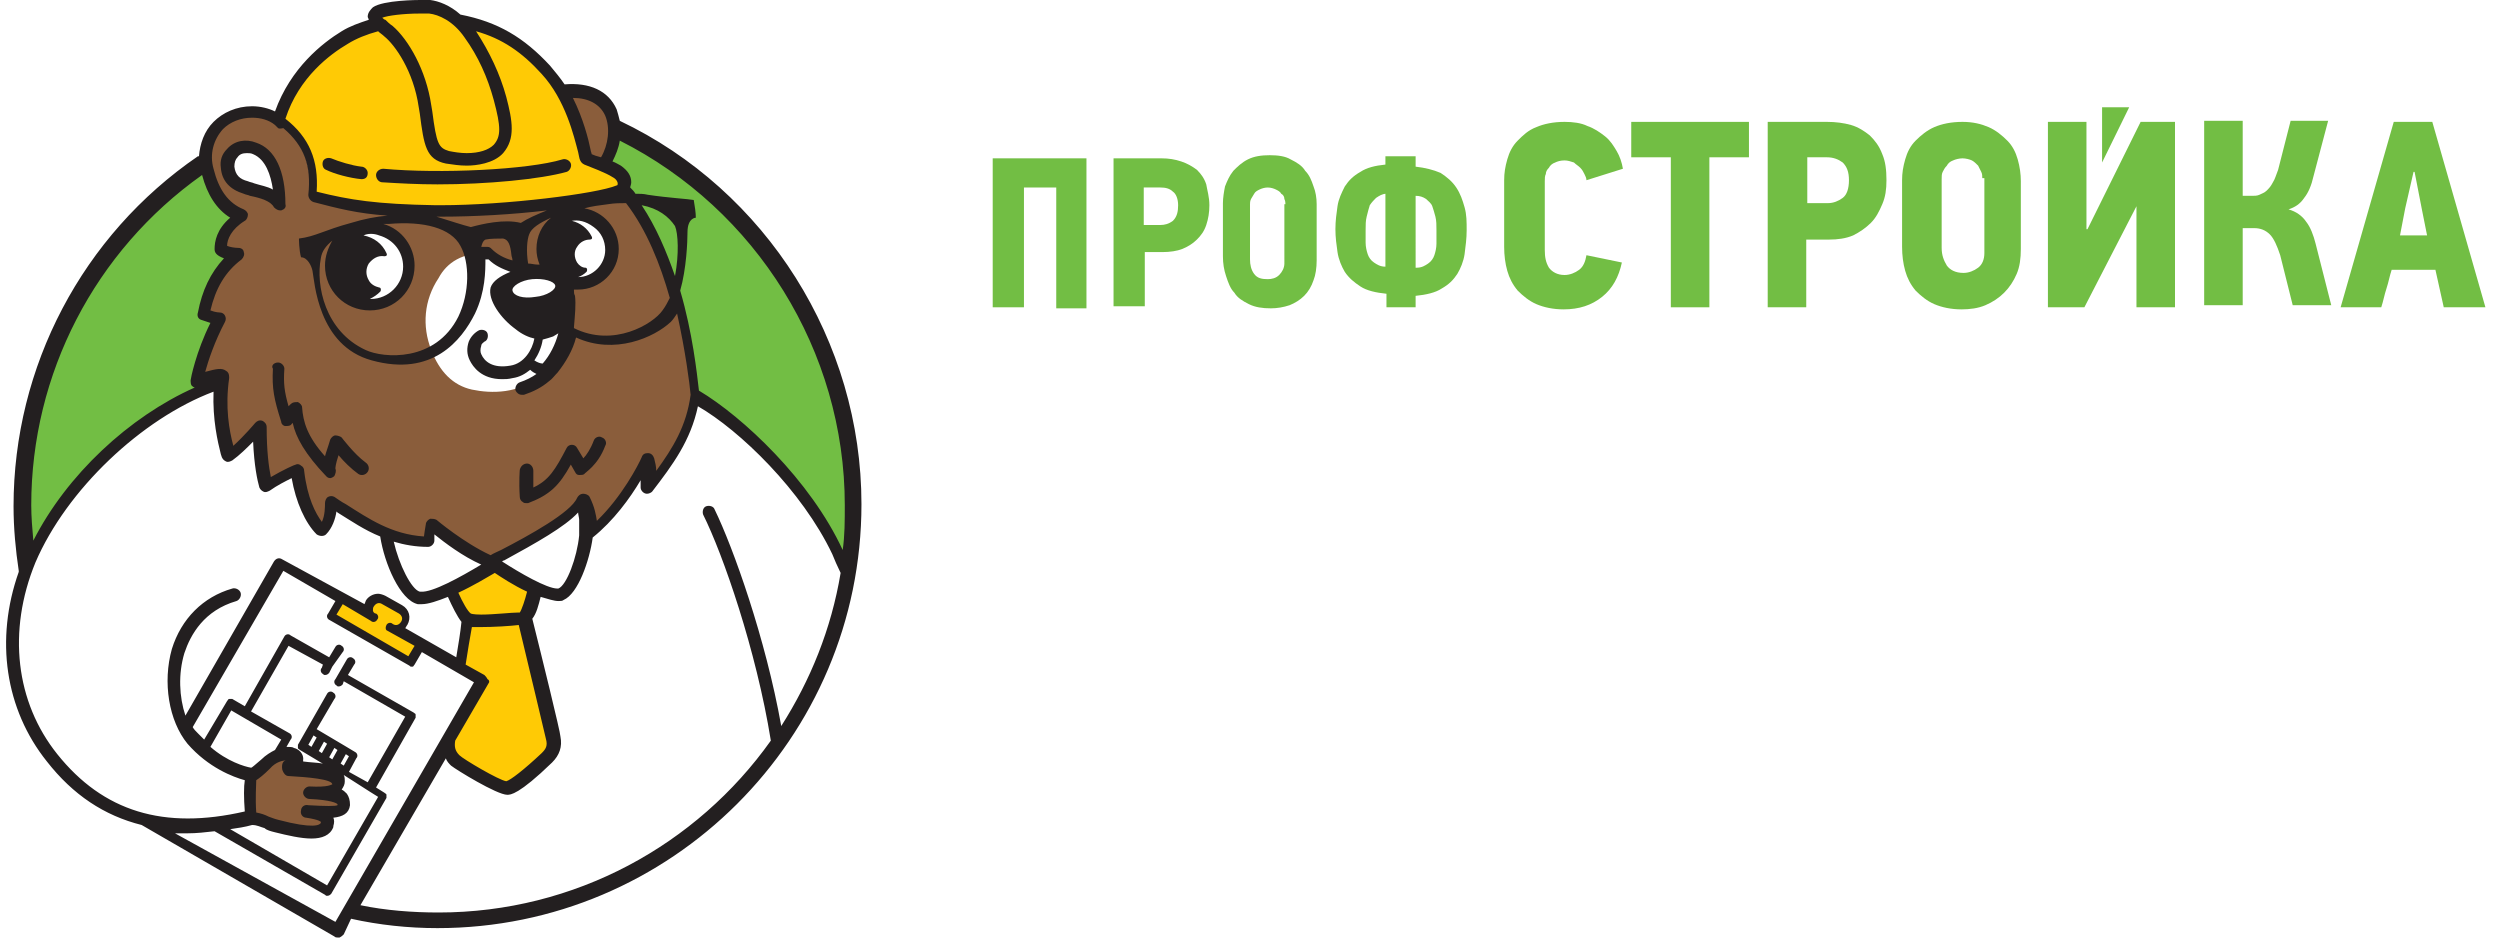 <?xml version="1.0" encoding="UTF-8"?> <!-- Generator: Adobe Illustrator 18.0.0, SVG Export Plug-In . SVG Version: 6.00 Build 0) --> <svg xmlns="http://www.w3.org/2000/svg" xmlns:xlink="http://www.w3.org/1999/xlink" id="Layer_1" x="0px" y="0px" viewBox="0 0 240 90" xml:space="preserve"> <g> <g> <path fill="#72BE44" d="M101.4,29.5V18h-3.1v11.5h-3V15.2h9v14.4H101.4z"></path> <path fill="#72BE44" d="M116.1,19.7c0,0.7-0.1,1.3-0.3,1.9c-0.2,0.6-0.5,1-0.9,1.4c-0.4,0.4-0.9,0.7-1.4,0.9 c-0.5,0.2-1.2,0.3-1.9,0.3h-1.7v5.2h-3V15.2h4.6c0.7,0,1.3,0.1,1.9,0.3c0.6,0.2,1.1,0.5,1.5,0.8c0.4,0.4,0.7,0.8,0.9,1.4 C115.9,18.3,116.1,18.9,116.1,19.7z M113.1,19.7c0-0.6-0.2-1.1-0.5-1.3c-0.3-0.3-0.7-0.4-1.2-0.4h-1.6v3.6h1.6 c0.4,0,0.8-0.1,1.2-0.4C113,20.8,113.1,20.3,113.1,19.7z"></path> <path fill="#72BE44" d="M126.4,25c0,0.7-0.1,1.4-0.3,1.9c-0.2,0.6-0.5,1.1-0.9,1.5c-0.4,0.4-0.9,0.7-1.4,0.9 c-0.6,0.2-1.2,0.3-1.8,0.3c-0.8,0-1.5-0.1-2.1-0.4c-0.6-0.3-1.1-0.6-1.4-1.1c-0.4-0.4-0.6-1-0.8-1.6c-0.2-0.6-0.3-1.2-0.3-1.9 v-5.1c0-0.5,0.1-1.1,0.2-1.6c0.2-0.5,0.4-1,0.8-1.5c0.4-0.4,0.8-0.8,1.4-1.1c0.6-0.3,1.3-0.4,2.1-0.4c0.8,0,1.5,0.1,2,0.4 c0.6,0.3,1.1,0.6,1.4,1.1c0.4,0.4,0.6,0.9,0.8,1.5c0.2,0.5,0.3,1.1,0.3,1.7V25z M123.4,19.6c0-0.1,0-0.3-0.1-0.5 c0-0.2-0.1-0.4-0.3-0.5c-0.1-0.2-0.3-0.3-0.5-0.4c-0.2-0.1-0.5-0.2-0.8-0.2c-0.3,0-0.6,0.1-0.8,0.2c-0.2,0.1-0.4,0.2-0.5,0.4 c-0.1,0.2-0.2,0.3-0.3,0.5c-0.1,0.2-0.1,0.4-0.1,0.5v5.3c0,0.5,0.1,1,0.4,1.4c0.3,0.4,0.7,0.5,1.3,0.5c0.4,0,0.8-0.1,1.1-0.4 c0.3-0.3,0.5-0.7,0.5-1.1V19.6z"></path> <path fill="#72BE44" d="M136,29.5h-2.9v-1.3c-1-0.1-1.9-0.3-2.5-0.7c-0.6-0.4-1.1-0.8-1.5-1.4c-0.3-0.5-0.6-1.2-0.7-1.9 c-0.1-0.7-0.2-1.4-0.2-2.2c0-0.8,0.1-1.5,0.2-2.2c0.1-0.7,0.4-1.3,0.7-1.9c0.4-0.6,0.8-1,1.5-1.4c0.6-0.4,1.4-0.6,2.4-0.7v-0.8 h2.9V16c0.9,0.1,1.7,0.3,2.4,0.6c0.6,0.4,1.1,0.8,1.5,1.4c0.4,0.6,0.6,1.2,0.8,1.9c0.2,0.7,0.2,1.4,0.2,2.2c0,0.8-0.1,1.5-0.2,2.3 c-0.1,0.7-0.4,1.4-0.7,1.9c-0.4,0.6-0.8,1-1.5,1.4c-0.6,0.4-1.5,0.6-2.5,0.7V29.5z M133.1,18.6c-0.4,0-0.7,0.2-1,0.4 c-0.2,0.2-0.4,0.4-0.6,0.7c-0.1,0.3-0.2,0.7-0.3,1.1c-0.1,0.4-0.1,0.8-0.1,1.3c0,0.4,0,0.8,0,1.2c0,0.4,0.1,0.8,0.2,1.1 c0.1,0.3,0.3,0.6,0.6,0.8c0.3,0.2,0.6,0.4,1.1,0.4V18.6z M136,25.7c0.5,0,0.8-0.2,1.1-0.4c0.3-0.2,0.5-0.5,0.6-0.8 c0.1-0.3,0.2-0.7,0.2-1.1c0-0.4,0-0.9,0-1.3c0-0.5,0-0.9-0.1-1.3c-0.1-0.4-0.2-0.7-0.3-1c-0.1-0.3-0.4-0.5-0.6-0.7 c-0.3-0.2-0.6-0.3-1-0.3V25.7z"></path> </g> </g> <g> <path fill="#72BE44" d="M155.7,25.2c-0.3,1.4-0.9,2.5-1.9,3.3c-1,0.8-2.2,1.2-3.7,1.2c-1,0-1.9-0.2-2.6-0.5 c-0.7-0.3-1.3-0.8-1.8-1.3c-0.5-0.6-0.8-1.2-1-1.9c-0.2-0.7-0.3-1.5-0.3-2.3v-6.4c0-0.7,0.1-1.3,0.3-2c0.2-0.7,0.5-1.3,1-1.8 c0.5-0.5,1-1,1.8-1.3c0.7-0.3,1.6-0.5,2.7-0.5c0.8,0,1.6,0.1,2.2,0.4c0.6,0.2,1.2,0.6,1.7,1s0.8,0.9,1.1,1.4 c0.3,0.5,0.5,1.1,0.6,1.7l-3.5,1.1c0-0.2-0.1-0.4-0.2-0.6c-0.1-0.2-0.2-0.4-0.4-0.6c-0.2-0.2-0.4-0.3-0.6-0.5 c-0.3-0.1-0.6-0.2-0.9-0.2c-0.4,0-0.7,0.1-0.9,0.2c-0.3,0.1-0.5,0.3-0.6,0.5c-0.2,0.2-0.3,0.4-0.3,0.6c-0.1,0.2-0.1,0.4-0.1,0.7 v6.6c0,0.7,0.1,1.2,0.4,1.7c0.3,0.4,0.8,0.7,1.5,0.7c0.5,0,1-0.2,1.4-0.5c0.4-0.3,0.6-0.8,0.7-1.4L155.7,25.2z"></path> <path fill="#72BE44" d="M164.1,15.1v14.4h-3.7V15.1h-3.8v-3.4h11.3v3.4H164.1z"></path> <path fill="#72BE44" d="M181.1,17.3c0,0.9-0.1,1.6-0.4,2.3c-0.3,0.7-0.6,1.3-1.1,1.8c-0.5,0.5-1.1,0.9-1.7,1.2 c-0.7,0.3-1.5,0.4-2.3,0.4h-2.2v6.5h-3.7V11.7h5.7c0.8,0,1.6,0.1,2.3,0.3c0.7,0.2,1.3,0.6,1.8,1c0.5,0.5,0.9,1,1.2,1.8 C181,15.5,181.1,16.3,181.1,17.3z M177.5,17.3c0-0.8-0.2-1.3-0.6-1.7c-0.4-0.3-0.9-0.5-1.5-0.5h-1.9v4.4h2c0.5,0,1-0.2,1.4-0.5 C177.3,18.7,177.5,18.1,177.5,17.3z"></path> <path fill="#72BE44" d="M194,23.9c0,0.9-0.1,1.7-0.4,2.4c-0.3,0.7-0.7,1.3-1.2,1.8c-0.5,0.5-1.1,0.9-1.8,1.2 c-0.7,0.3-1.5,0.4-2.3,0.4c-1,0-1.9-0.2-2.6-0.5c-0.7-0.3-1.3-0.8-1.8-1.3c-0.5-0.6-0.8-1.2-1-1.9c-0.2-0.7-0.3-1.5-0.3-2.3v-6.4 c0-0.7,0.1-1.3,0.3-2c0.2-0.7,0.5-1.3,1-1.8c0.5-0.5,1.1-1,1.8-1.3c0.7-0.3,1.6-0.5,2.7-0.5c1,0,1.8,0.2,2.5,0.5 c0.7,0.3,1.3,0.8,1.8,1.3c0.5,0.5,0.8,1.1,1,1.8c0.2,0.7,0.3,1.4,0.3,2.1V23.9z M190.3,17.1c0-0.2,0-0.4-0.1-0.6 c-0.1-0.2-0.2-0.4-0.3-0.6c-0.2-0.2-0.4-0.4-0.6-0.5c-0.2-0.1-0.6-0.2-0.9-0.2s-0.7,0.1-0.9,0.2c-0.3,0.1-0.5,0.3-0.6,0.5 c-0.2,0.2-0.3,0.4-0.4,0.6c-0.1,0.2-0.1,0.4-0.1,0.7v6.6c0,0.7,0.2,1.2,0.5,1.7c0.3,0.4,0.8,0.7,1.6,0.7c0.5,0,1-0.2,1.4-0.5 c0.4-0.3,0.6-0.8,0.6-1.4V17.1z"></path> <polygon fill="#72BE44" points="205.1,29.5 205.1,19.8 205.1,19.8 200.1,29.5 196.6,29.5 196.6,11.7 200.3,11.7 200.3,22 200.4,22 205.5,11.7 208.8,11.7 208.8,29.5 "></polygon> <path fill="#72BE44" d="M211.6,29.5V11.6h3.7v7.2h0.9c0.2,0,0.5,0,0.7-0.1c0.2-0.1,0.5-0.2,0.7-0.4c0.2-0.2,0.4-0.4,0.6-0.8 c0.2-0.3,0.3-0.7,0.5-1.2l1.2-4.7h3.6l-1.4,5.3c-0.2,0.9-0.5,1.6-0.9,2.1c-0.4,0.6-0.9,0.9-1.5,1.1c0.7,0.2,1.3,0.6,1.7,1.2 c0.4,0.5,0.7,1.3,0.9,2.1l1.5,5.9h-3.7l-1.2-4.8c-0.3-0.9-0.6-1.6-1-2c-0.4-0.4-0.9-0.6-1.5-0.6h-1.1v7.4H211.6z"></path> <path fill="#72BE44" d="M233.8,25.9h-4.2c-0.2,0.6-0.3,1.2-0.5,1.8c-0.2,0.6-0.3,1.2-0.5,1.8h-3.9l5.1-17.8h3.7l5.1,17.8h-4 L233.8,25.9z M230.9,20l-0.5,2.6h2.6l-0.5-2.5l-0.7-3.6h-0.1L230.9,20z"></path> <polygon fill="#72BE44" points="201.8,10.3 204.4,10.3 201.8,15.6 "></polygon> </g> <g> <g> <path fill="#FFCA05" d="M35.8,59.2c-0.5-0.3-0.6-0.9-0.4-1.3c0.3-0.5,0.9-0.6,1.3-0.4l1.6,0.9c0.5,0.3,0.6,0.9,0.4,1.3 c-0.3,0.5-0.9,0.6-1.3,0.4l3,1.7l-1,1.7l-7.7-4.4l1-1.7L35.8,59.2z"></path> <path fill="#FFCA05" d="M26.7,11.5c1.2-4.1,4.1-6.6,6.4-8c0.9-0.5,2.1-1,3.4-1.4c-0.5-0.4-0.7-0.6-0.2-1c0.7-0.5,3.7-0.7,5-0.6 C42.1,0.7,43.1,1.2,44,2c3.4,0.6,5.9,2,8.5,4.8c2.9,3.2,3.5,7.7,3.8,8.4c0,0,2.1,0.7,2.9,1.3c0.9,0.6,1,1.4,0.3,1.8 c-2.1,1-11.7,2.1-17.7,2c-6-0.1-8.4-0.6-12.1-1.5C30.2,15.4,29,13.2,26.7,11.5z"></path> <path fill="#FFCA05" d="M43.1,70.9l3.2-5.6l-2.1-1.2c0.3-1.7,0.5-3.3,0.7-4.6c0,0,0,0-0.1,0c-0.4-0.3-1.2-1.8-1.6-2.9 c2.1-1,4.3-2.4,4.3-2.4s2,1.4,3.8,2.2c-0.2,1.1-0.6,2.5-1,2.8c0.9,3.5,2.7,11.1,2.8,11.5c0.1,0.9-0.1,1.5-0.6,2 c-0.6,0.6-3.1,2.9-3.8,2.9c-0.7,0-4.5-2.2-4.9-2.6c-0.6-0.6-0.7-1.3-0.6-1.9C43.1,71,43.1,71,43.1,70.9z"></path> </g> <g> <path fill="#72BE44" d="M19.8,16.4c0.3,1.5,1.2,3.5,3.3,4.3c-2,1.2-2,2.7-2,3.1c0,0.4,1.6,0.5,1.6,0.5c-2.1,1.6-2.9,3.7-3.3,5.7 c0.9,0.4,1.6,0.4,1.6,0.4c-1.7,3.1-2.2,6.1-2.2,6.1c2.5-0.9,2.5-0.5,2.5-0.5c0,0.2-0.1,0.5-0.1,0.7c-7.5,2.4-15.2,9.6-18.3,17 c-0.1,0.2-0.2,0.5-0.3,0.7l0,0c-0.3-2-0.5-4-0.5-6c0-13.8,7-25.9,17.6-33.1C19.7,15.8,19.8,16.1,19.8,16.4z"></path> <path fill="#72BE44" d="M80.4,53c-3.1-6.5-9.8-12.8-13.9-14.9c0-0.1,0-0.2,0-0.3c-0.4-4.5-2-14.3-6.8-19.6 c0.5-0.4,0.4-1.1-0.4-1.7c-0.3-0.2-0.8-0.5-1.4-0.7c0,0,0,0,0,0c0.8-1,1.2-2.3,1.1-3.5c13.6,6.4,23,20.2,23,36.2 c0,2.3-0.2,4.6-0.6,6.8C81,54.5,80.7,53.7,80.4,53z"></path> </g> <g> <path fill="#8A5D3B" d="M56.3,15.2c-0.2-0.6-0.7-3.5-2.3-6.3c0.1,0,0.2-0.1,0.2-0.1c5.1-0.6,5.7,4.4,3.6,7 C57.1,15.5,56.3,15.2,56.3,15.2z"></path> <path fill="#8A5D3B" d="M25.5,73.3c1-1,2.1-1,2.6-0.9c0.5,0.1,1,0.9-0.4,1.2c4.1,0.3,4.9,0.6,4.8,1.5c0,0.6-0.7,0.9-2.8,0.8 c2.9,0.2,3.3,0.7,3.3,1.4c-0.1,0.7-0.9,0.8-3.4,0.6c1.6,0.2,2.1,0.6,1.9,1.3c-0.4,1.1-2.9,0.6-4.8,0.1c-1-0.3-1.3-0.6-2.5-0.7 c-0.2-2.1,0-4,0-4S24.5,74.3,25.5,73.3z"></path> <path fill="#8A5D3B" d="M18.7,36.6c0,0,0.5-3,2.2-6.1c0,0-0.7,0-1.6-0.4c0.3-2,1.2-4.1,3.3-5.7c0,0-1.6-0.1-1.6-0.5 c0-0.4,0.1-1.9,2-3.1c-2.1-0.8-2.9-2.9-3.3-4.3c-0.3-1.5-0.1-3.2,1.1-4.4c1.4-1.4,4.1-1.8,5.8-0.5c0,0,0,0,0.1,0 c0.1,0.1,0.2,0.2,0.3,0.3l0,0c2,1.6,3,3.7,2.7,7c3.6,0.9,6.1,1.4,12.1,1.5c6,0.1,15.6-1,17.7-2c0,0,0.1-0.1,0.1-0.1 c4.8,5.3,6.4,15.2,6.8,19.6c-0.5,3.7-2.1,6-4.5,9c0,0,0.1-1.5-0.3-2.8c-0.3,1-2.5,4.9-5.5,7.3c0-0.4,0.4-1.5-0.5-3.5 c-0.8,1.9-5.9,4.4-8.8,6c-2.7-1.2-5.6-3.6-5.6-3.6s-0.2,0.5-0.2,1.7c-4.2,0-6.8-2.2-9.5-3.9c0,0,0.1,1.9-0.9,2.9 c-1-1-2-2.9-2.3-5.9c0,0-1.6,0.6-3,1.6c-0.3-1-0.6-2.8-0.6-5.8c0,0-1.6,1.9-2.9,2.9c-0.3-1.4-1.1-4.2-0.6-7.7 C21.3,36.1,21.3,35.7,18.7,36.6z M41.4,33.6c0.8,2.1,2.1,3.4,3.9,3.8c1.9,0.4,4.5,0.4,6.5-1.3c1.2-1.1,2.3-2.8,2.6-4.7 c0.2-1.3,0.3-3.3-0.2-4.4c0.4,0.2,0.8,0.3,1.3,0.3c1.8,0,3.3-1.5,3.3-3.3c0-1.8-1.5-3.3-3.3-3.3c-1.8,0-3.3,1.5-3.3,3.3 c0,0.9,0.3,1.7,0.9,2.2c-1.8-0.1-4.7-0.3-6.2-1.9c-2.5-0.1-4,0.9-4.8,2.4C40.7,28.8,40.5,31.3,41.4,33.6z M35.5,29.2 c2,0,3.7-1.7,3.7-3.7c0-2-1.7-3.7-3.7-3.7c-2,0-3.7,1.7-3.7,3.7C31.8,27.6,33.5,29.2,35.5,29.2z M23.6,18c1.3,0.4,2.8,0.6,3.3,1.6 c0-2.6-0.7-4.8-2.4-5.3c-1.6-0.5-2.8,0.6-2.6,1.8C22,17,22.5,17.7,23.6,18z"></path> </g> <g> <path fill="#231F20" d="M26.7,34.8c0.3,0,0.6,0.3,0.6,0.6c-0.1,1.4,0,2.2,0.4,3.6l0.2-0.2c0.2-0.2,0.4-0.2,0.7-0.2 c0.2,0.1,0.4,0.3,0.4,0.5c0.1,1.4,0.5,2.8,2.2,4.7c0.1-0.4,0.3-0.9,0.5-1.6c0.1-0.2,0.3-0.4,0.5-0.4c0.2,0,0.5,0.1,0.6,0.2 c0,0,1.2,1.6,2.3,2.4c0.3,0.2,0.4,0.6,0.2,0.9c-0.2,0.3-0.6,0.4-0.9,0.2c-0.7-0.5-1.4-1.2-1.9-1.8c-0.3,0.9-0.3,1.2-0.3,1.3 c0.1,0.2,0,0.5-0.1,0.7c-0.1,0.1-0.3,0.2-0.4,0.2c-0.2,0-0.3-0.1-0.4-0.2c0,0,0,0,0,0c-2-2.1-2.9-3.7-3.2-5.1l-0.1,0.1 c-0.1,0.2-0.4,0.2-0.6,0.2c-0.2,0-0.4-0.2-0.4-0.4c-0.7-2.2-0.9-3.2-0.8-5.1C26,35.1,26.3,34.8,26.7,34.8z"></path> <path fill="#231F20" d="M54.4,16.5c-2.5,0.7-7.6,1.2-12.4,1.2c-1.9,0-3.7-0.1-5.3-0.2c-0.3,0-0.6-0.3-0.6-0.7 c0-0.3,0.3-0.6,0.7-0.6c5.4,0.5,13.9,0.1,17.2-0.9c0.3-0.1,0.7,0.1,0.8,0.4S54.7,16.4,54.4,16.5z"></path> <path fill="#231F20" d="M50.6,44.5c0.3,0,0.6,0.3,0.6,0.7c0,0,0,0.6,0,1.6c1.5-0.7,2.1-1.7,3.2-3.8c0.1-0.2,0.3-0.3,0.5-0.3 c0.2,0,0.4,0.1,0.5,0.3l0.6,1c0.3-0.3,0.7-0.9,1-1.7c0.1-0.3,0.5-0.5,0.8-0.3c0.3,0.1,0.5,0.5,0.3,0.8c-0.7,1.9-2,2.6-2,2.7 c-0.1,0.1-0.3,0.1-0.5,0.1c-0.2,0-0.3-0.1-0.4-0.3l-0.4-0.7c-1.1,2-2,2.9-4.1,3.7c-0.1,0-0.1,0-0.2,0c-0.1,0-0.2,0-0.3-0.1 c-0.2-0.1-0.3-0.3-0.3-0.5c-0.1-1.5,0-2.6,0-2.6C50,44.7,50.3,44.5,50.6,44.5z"></path> <path fill="#231F20" d="M1.8,54.9c0,0,0-0.1,0-0.1c-0.3-2-0.5-4.1-0.5-6.2c0-13.4,6.6-26,17.7-33.6c0,0,0.1,0,0.1,0 c0.1-1.2,0.5-2.4,1.4-3.3c0.9-0.9,2.2-1.5,3.7-1.5c0.8,0,1.6,0.2,2.2,0.5C27.9,6.5,31,4.1,32.8,3c0.8-0.5,1.7-0.8,2.6-1.1 c0-0.1-0.1-0.2-0.1-0.3c0-0.4,0.3-0.7,0.5-0.9C36.8,0,40.2,0,40.3,0c0.4,0,0.8,0,1,0c0.8,0.1,1.9,0.5,2.9,1.4 c3.6,0.7,6.1,2.2,8.6,4.9c0.5,0.6,1,1.2,1.4,1.8c2.4-0.2,4.2,0.6,5,2.4c0.1,0.3,0.2,0.7,0.3,1.1c0,0,0,0,0,0 c14.1,6.7,23.2,21.2,23.2,36.8c0,22.5-18.3,40.7-40.7,40.7c-2.8,0-5.6-0.3-8.3-0.9L33,89.7c-0.1,0.1-0.2,0.2-0.4,0.3 c-0.1,0-0.1,0-0.2,0c-0.1,0-0.2,0-0.3-0.1L13.6,79.2c-3.6-0.9-6.6-2.9-9.1-6.1C0.5,68.1-0.5,61.4,1.8,54.9z M3,48.5 c0,1.1,0.1,2.3,0.2,3.4c3.2-6.3,9.2-11.9,15.5-14.7c-0.1,0-0.2-0.1-0.2-0.1c-0.2-0.1-0.2-0.4-0.2-0.6c0-0.1,0.5-2.7,1.9-5.5 c-0.3-0.1-0.6-0.2-0.9-0.3c-0.3-0.1-0.4-0.4-0.3-0.7c0.4-2.1,1.2-3.8,2.5-5.2c-0.8-0.3-0.9-0.6-0.9-0.9c0-0.7,0.2-1.9,1.5-3 c-1.3-0.8-2.2-2.2-2.7-4.1C9.1,24.1,3,35.9,3,48.5z M26.7,12.3c-0.1-0.1-0.1-0.1-0.2-0.2c0,0,0,0-0.1-0.1 c-0.6-0.5-1.4-0.7-2.2-0.7c-1.1,0-2.1,0.4-2.8,1.1c-0.9,1-1.3,2.4-0.9,3.8c0.5,2,1.4,3.3,2.9,3.9c0.2,0.1,0.4,0.3,0.4,0.5 c0,0.2-0.1,0.5-0.3,0.6c-1.3,0.8-1.7,1.8-1.7,2.4c0.2,0.1,0.7,0.2,1.1,0.2c0.3,0,0.5,0.2,0.5,0.4c0.1,0.2,0,0.5-0.2,0.7 c-1.6,1.2-2.5,2.8-3,4.9c0.5,0.2,0.9,0.2,0.9,0.2c0.2,0,0.4,0.1,0.5,0.3c0.1,0.2,0.1,0.4,0,0.6c-1,1.9-1.6,3.7-1.9,4.8 c1.1-0.3,1.6-0.4,2-0.1c0.2,0.1,0.3,0.3,0.3,0.6c0,0,0,0.1,0,0.1c-0.4,2.8,0,5,0.4,6.5c1.1-1,2.1-2.2,2.1-2.2 c0.2-0.2,0.4-0.3,0.7-0.2c0.2,0.1,0.4,0.3,0.4,0.6c0,2.3,0.2,3.8,0.4,4.8c1.2-0.7,2.3-1.2,2.4-1.2c0.2-0.1,0.4,0,0.5,0.1 c0.2,0.1,0.3,0.3,0.3,0.5c0.3,2.6,1.1,4.1,1.7,4.9c0.3-0.6,0.3-1.5,0.3-1.8c0-0.2,0.1-0.5,0.3-0.6c0.2-0.1,0.4-0.1,0.6,0 c0.3,0.2,0.7,0.5,1.1,0.7c2.2,1.4,4.4,2.9,7.5,3.1c0.1-0.8,0.2-1.2,0.2-1.3c0.1-0.2,0.2-0.3,0.4-0.4c0.2,0,0.4,0,0.6,0.1 c0,0,2.6,2.2,5.2,3.4c0.3-0.2,0.6-0.3,1-0.5c2.7-1.4,6.7-3.6,7.3-5c0.1-0.2,0.3-0.4,0.6-0.4c0,0,0,0,0,0c0.2,0,0.5,0.1,0.6,0.3 c0.5,1,0.6,1.7,0.7,2.3c2.4-2.3,4-5.4,4.3-6.1c0.1-0.3,0.3-0.4,0.6-0.4c0.3,0,0.5,0.2,0.6,0.5c0.1,0.4,0.2,0.8,0.2,1.2 c1.6-2.2,2.9-4.3,3.3-7.3c-0.1-1.1-0.5-4.2-1.3-7.8c-0.2,0.3-0.4,0.6-0.6,0.8c-1.6,1.5-5.4,3.2-9.1,1.5c-0.3,1.2-1,2.4-1.8,3.4 c0,0-0.1,0.1-0.1,0.1c-0.2,0.2-0.4,0.5-0.7,0.7c-0.7,0.6-1.5,1-2.4,1.3c-0.1,0-0.1,0-0.2,0c-0.3,0-0.5-0.2-0.6-0.4 c-0.1-0.3,0.1-0.7,0.4-0.8c0.6-0.2,1.2-0.5,1.6-0.8c-0.2-0.1-0.4-0.2-0.6-0.4c-0.5,0.4-1,0.7-1.7,0.8c-0.4,0.1-0.7,0.1-1,0.1 c-2,0-2.8-1.2-3.1-1.8c-0.3-0.6-0.3-1.2-0.1-1.8c0.2-0.5,0.6-0.9,1-1.1c0.3-0.1,0.7,0,0.8,0.3c0.1,0.3,0,0.7-0.3,0.8 c-0.1,0.1-0.3,0.2-0.3,0.4c-0.1,0.3-0.1,0.6,0,0.8c0.3,0.7,1.1,1.4,2.8,1.1c1.3-0.2,2.1-1.5,2.3-2.6c-0.5-0.1-1.2-0.4-1.8-0.9 c-1.4-1-2.7-2.8-2.4-4c0.2-0.6,0.9-1.1,1.9-1.5c-0.8-0.3-1.5-0.6-2.1-1.2c-0.1,0-0.2,0-0.3,0c0,1.1,0,3.1-1,5.2 c-1.3,2.6-4.1,6.1-9.9,4.5c-5.2-1.4-5.5-7.6-5.7-8.6c-0.1-0.5-0.5-1.3-1.1-1.3c-0.2-0.7-0.2-1.8-0.2-1.8c1.6-0.2,2.4-0.8,5-1.5 c1.3-0.4,2.4-0.6,3.5-0.7c-2.9-0.2-4.8-0.7-7.1-1.3c-0.3-0.1-0.5-0.4-0.5-0.7c0.3-2.8-0.4-4.7-2.4-6.4 C26.8,12.4,26.7,12.3,26.7,12.3z M46.9,65.6l-3.2,5.5c0,0,0,0,0,0c-0.1,0.6,0,1,0.4,1.4c0.4,0.4,3.8,2.4,4.5,2.5 c0.4-0.1,1.7-1.1,3.4-2.7c0.4-0.4,0.6-0.7,0.4-1.4c-0.1-0.4-1.7-7.2-2.6-10.9c-0.8,0.1-2.4,0.2-3.7,0.2c-0.3,0-0.6,0-0.8,0 c-0.2,1.1-0.4,2.3-0.6,3.6l1.8,1c0.1,0.1,0.2,0.2,0.3,0.4C47,65.3,47,65.5,46.9,65.6z M45.2,58.9c0,0,0.2,0.1,1,0.1 c1.2,0,2.9-0.2,3.6-0.2l0.1,0c0.2-0.3,0.5-1.2,0.7-2c-1.3-0.6-2.5-1.4-3.1-1.8c-0.7,0.4-2,1.2-3.5,1.9 C44.4,57.8,44.9,58.7,45.2,58.9z M55.6,51C55.6,51,55.6,50.9,55.6,51c0-0.2,0-0.3,0-0.4c0-0.1,0-0.3,0-0.7c0-0.2-0.1-0.5-0.1-0.7 c-1.3,1.4-4,2.9-7.1,4.6c-0.1,0-0.2,0.1-0.2,0.1c1.7,1.1,4.3,2.6,5.3,2.6c0.1,0,0.1,0,0.1,0c0.8-0.3,1.8-3,2-5.1c0,0,0,0,0,0 C55.6,51.2,55.6,51.1,55.6,51z M46.2,54.2c-1.8-0.8-3.5-2.1-4.5-2.9c0,0.2,0,0.4,0,0.6c0,0.3-0.3,0.6-0.6,0.6 c-1.2,0-2.3-0.2-3.3-0.5c0.5,2.2,1.7,4.6,2.5,4.8c0,0,0.1,0,0.1,0C41.5,56.9,44.2,55.4,46.2,54.2z M55.4,23.7 c-0.3,0.4-0.3,1,0,1.5c0.2,0.3,0.5,0.5,0.8,0.5c0.2,0,0.2,0.3,0.1,0.4c-0.2,0.2-0.5,0.4-0.8,0.5c1.4,0,2.6-1.2,2.6-2.6 c0-0.9-0.4-1.7-1.1-2.2c-0.8-0.6-1.5-0.7-2.1-0.6c0.8,0.2,1.5,0.7,1.9,1.5c0.1,0.2,0,0.3-0.2,0.3C56.2,23,55.7,23.2,55.4,23.7z M59.4,23.9c0,2.2-1.8,3.9-3.9,3.9c-0.1,0-0.3,0-0.4,0c0,0,0,0.1,0,0.1c0,0.2,0,0.3,0.1,0.5c0,0,0,0,0,0c0.1,0.8,0,1.8-0.1,3 c0,0,0,0,0,0.1c3.8,1.9,7.6-0.4,8.5-1.7c0.3-0.4,0.5-0.8,0.7-1.2c-0.9-3.2-2.2-6.5-4.2-9.1c-0.5,0-1.1,0-1.7,0.1 c-0.8,0.1-1.6,0.2-2.3,0.4C57.9,20.3,59.4,21.9,59.4,23.9z M64.8,26.5c0.4-2.1,0.3-4.1,0-4.8c-0.6-0.9-1.6-1.7-3.2-2 C63,21.8,64,24.2,64.8,26.5z M35.4,25.3c-0.3,0.5-0.3,1.1,0,1.6c0.2,0.4,0.6,0.6,1,0.7c0.2,0,0.2,0.3,0.1,0.4 c-0.3,0.3-0.6,0.5-1,0.7c0,0,0,0,0.1,0c1.7,0,3.1-1.4,3.1-3.1c0-1.4-0.9-2.6-2.3-3c-0.5-0.2-1.1-0.2-1.5,0c1,0.2,1.8,0.8,2.2,1.7 c0.1,0.2,0,0.3-0.2,0.3C36.3,24.5,35.8,24.8,35.4,25.3z M39.8,25.5c0,2.4-1.9,4.3-4.3,4.3c-2.4,0-4.3-1.9-4.3-4.3 c0-0.9,0.3-1.7,0.7-2.4c-0.6,0.5-1,1-1.1,1.7c-0.5,2.6,0.4,7,4.3,8.8c1.7,0.8,6.7,1.2,8.9-3.2c1.1-2.3,1.1-5.2,0.2-6.8 c-0.9-1.7-3.5-2.4-6.9-2.1c-0.2,0-0.3,0-0.5,0C38.6,22,39.8,23.7,39.8,25.5z M45.2,21.8c1.1-0.3,3.2-0.8,4.8-0.4 c0.6-0.4,1.5-0.8,2.5-1.2c-3.3,0.4-7.1,0.6-10.1,0.6c-0.2,0-0.3,0-0.5,0C43.2,21.2,44.4,21.6,45.2,21.8z M46.2,23.7 c0.2,0,0.4,0,0.6,0c0.2,0,0.3,0.1,0.4,0.2c0.5,0.5,1.2,0.9,2,1.1c0-0.2-0.1-0.4-0.1-0.5c-0.1-1-0.3-1.5-0.8-1.6 c-0.4,0-1.3,0-1.7,0.1C46.4,23.1,46.3,23.3,46.2,23.7z M50.8,22.5c-0.2,0.5-0.3,1.6-0.1,2.8c0.3,0,0.6,0.1,0.9,0.1 c0.1,0,0.1,0,0.2,0c-0.2-0.5-0.3-1-0.3-1.5c0-1.2,0.5-2.3,1.4-3C51.8,21.4,51,21.9,50.8,22.5z M51.1,26.8c-1.1,0.1-2,0.7-1.9,1.1 c0.1,0.5,1,0.8,2.2,0.6c1.1-0.1,2-0.7,1.9-1.1S52.2,26.7,51.1,26.8z M53.1,32.3c-0.3,0.1-0.6,0.2-1,0.3c-0.1,0.7-0.4,1.4-0.8,2 c0.3,0.2,0.6,0.3,0.8,0.3c0.7-0.8,1.2-1.8,1.5-2.9C53.4,32.1,53.3,32.2,53.1,32.3z M41.2,1.3c-0.2,0-0.6,0-0.9,0 c-1.6,0-3.1,0.2-3.6,0.4c0.1,0.1,0.2,0.2,0.3,0.2c0.2,0.2,0.4,0.4,0.7,0.6c1.5,1.3,3.2,4.2,3.7,7.6l0.1,0.6 c0.4,3.1,0.6,3.5,1.6,3.8c0.5,0.1,1.1,0.2,1.7,0.2c1.2,0,2.1-0.3,2.6-0.8c0.7-0.8,0.7-1.7,0-4.3c-0.6-2.2-1.5-4.2-2.8-6 C43.5,2,42.1,1.4,41.2,1.3z M58.1,11.1C57.6,10,56.5,9.4,55,9.4c1,2,1.5,4,1.7,5c0,0.1,0.1,0.3,0.1,0.4c0.2,0.1,0.5,0.2,0.9,0.3 C58.4,13.9,58.6,12.3,58.1,11.1z M56.1,15.8c-0.2-0.1-0.3-0.2-0.4-0.4c-0.1-0.2-0.1-0.4-0.2-0.8c-0.4-1.5-1.2-5-3.5-7.5 c-1.9-2.1-3.8-3.4-6.3-4.1C47,5,48,7.1,48.6,9.3c0.6,2.3,0.9,4-0.3,5.4c-0.9,1-2.6,1.2-3.5,1.2c-0.7,0-1.3-0.1-2-0.2 c-1.9-0.4-2.1-1.7-2.5-4.8l-0.1-0.6c-0.5-3.5-2.3-6-3.3-6.8c-0.2-0.2-0.4-0.3-0.6-0.5c-1.1,0.3-2.1,0.7-2.9,1.2 c-1.7,1-4.7,3.2-6,7.2c2.3,1.8,3.2,4,3,7c3.2,0.8,5.7,1.2,11.4,1.3c0.2,0,0.4,0,0.5,0c6.2,0,15-1.1,16.9-1.9 c0.1,0,0.1-0.1,0.1-0.2c0-0.1-0.1-0.4-0.5-0.6C58.2,16.6,56.6,16,56.1,15.8z M80.9,52.8c0.2-1.4,0.2-2.8,0.2-4.3 c0-14.8-8.5-28.4-21.6-35c-0.1,0.7-0.4,1.4-0.7,2c0.3,0.1,0.6,0.3,0.8,0.4c0.7,0.5,1,1,1,1.6c0,0.2-0.1,0.4-0.1,0.5 c0.2,0.2,0.4,0.4,0.5,0.6c0.4,0,0.8,0,1.2,0.1c2,0.3,3.9,0.4,4.4,0.5c0.1,0.6,0.2,1.2,0.2,1.7c0,0-0.8,0-0.8,1.4 c0,0.9-0.1,3.5-0.7,5.6c1.2,4.1,1.6,7.9,1.8,9.6C71.3,40,77.8,46.1,80.9,52.8C80.9,52.7,80.9,52.8,80.9,52.8z M42.1,87.6 c13.1,0,24.8-6.5,31.9-16.5c-1.4-8.7-4.6-17.9-6.5-21.7c-0.1-0.3,0-0.7,0.3-0.8c0.3-0.1,0.7,0,0.8,0.3c1.8,3.7,4.9,12.4,6.4,20.8 c2.8-4.4,4.8-9.3,5.7-14.7c-0.3-0.6-0.6-1.3-0.8-1.8c-2.9-6.1-8.9-11.9-12.9-14.2c-0.7,3.3-2.4,5.6-4.4,8.2 c-0.1,0.1-0.3,0.2-0.5,0.2c0,0,0,0,0,0c-0.3,0-0.6-0.3-0.6-0.6c0,0,0-0.1,0-0.1c0-0.1,0-0.3,0-0.6c-1,1.7-2.6,3.9-4.6,5.5 c-0.3,2.2-1.4,5.4-2.8,6c-0.1,0.1-0.3,0.1-0.5,0.1c0,0,0,0,0,0c-0.4,0-1-0.2-1.7-0.4c-0.2,0.8-0.4,1.6-0.8,2.1 c0.9,3.6,2.7,10.9,2.7,11.3c0.2,1-0.1,1.8-0.8,2.5c-3.2,3.1-4,3.1-4.3,3.1c-1,0-4.9-2.4-5.4-2.8c-0.2-0.2-0.4-0.4-0.5-0.7 l-8.2,14.1C37,87.4,39.6,87.6,42.1,87.6z M32.2,88.5l13.3-23l-5-2.9l-0.7,1.2c-0.1,0.1-0.1,0.2-0.2,0.2c0,0-0.1,0-0.1,0 c-0.1,0-0.1,0-0.2-0.1l-7.7-4.4c-0.2-0.1-0.3-0.4-0.1-0.6l0.7-1.2l-5-2.9l-8.7,15c0.1,0.2,0.3,0.4,0.5,0.6 c0.2,0.2,0.4,0.4,0.6,0.6l2.2-3.7c0.1-0.1,0.1-0.2,0.2-0.2c0.1,0,0.2,0,0.3,0l1.2,0.7l3.8-6.7c0.1-0.2,0.4-0.3,0.6-0.1l3.7,2.1 l0.6-1c0.1-0.2,0.4-0.3,0.6-0.1c0.2,0.1,0.3,0.4,0.1,0.6L31.9,64l0,0l0,0l-0.3,0.6c-0.1,0.1-0.2,0.2-0.4,0.2c-0.1,0-0.1,0-0.2-0.1 c-0.2-0.1-0.3-0.4-0.1-0.6l0.1-0.3L27.7,62l-3.6,6.3l3.7,2.1c0.2,0.1,0.3,0.4,0.1,0.6l-0.4,0.7c0.3,0,0.6,0,0.7,0.1 c0.5,0.1,1,0.6,0.9,1.2c0,0,0,0.1,0,0.1c0.7,0.1,1.3,0.1,1.9,0.2l-0.2-0.1c0,0,0,0,0,0l0,0L28.8,72c-0.1-0.1-0.2-0.1-0.2-0.2 c0-0.1,0-0.2,0-0.3l2.8-4.9c0.1-0.2,0.4-0.3,0.6-0.1c0.2,0.1,0.3,0.4,0.1,0.6l-1.7,2.9l2.7,1.6c0,0,0,0,0,0c0,0,0,0,0,0l1,0.6 c0.2,0.1,0.3,0.4,0.1,0.6l-0.7,1.3l1.8,1l3.6-6.3l-5.9-3.4l-0.1,0.3c-0.1,0.1-0.2,0.2-0.4,0.2c-0.1,0-0.1,0-0.2-0.1 c-0.2-0.1-0.3-0.4-0.1-0.6l1.1-1.9c0.1-0.2,0.4-0.3,0.6-0.1c0.2,0.1,0.3,0.4,0.1,0.6l-0.6,1l6.3,3.6c0.1,0.1,0.2,0.1,0.2,0.2 s0,0.2,0,0.3l-3.8,6.7l0.8,0.5c0.1,0.1,0.2,0.1,0.2,0.2c0,0.1,0,0.2,0,0.3l-5.3,9.2c-0.1,0.1-0.2,0.2-0.4,0.2 c-0.1,0-0.1,0-0.2-0.1l-10.6-6.1c-0.9,0.1-1.7,0.2-2.6,0.2c-0.4,0-0.8,0-1.2,0L32.2,88.5z M37.1,60c0.1-0.2,0.4-0.3,0.6-0.1l0,0 c0.3,0.2,0.6,0.1,0.8-0.2c0.2-0.3,0.1-0.6-0.2-0.8l-1.6-0.9c-0.3-0.2-0.6-0.1-0.8,0.2c-0.1,0.1-0.1,0.3-0.1,0.4 c0,0.1,0.1,0.3,0.3,0.3l0,0c0.2,0.1,0.3,0.4,0.1,0.6c-0.1,0.2-0.4,0.3-0.6,0.1L32.9,58l-0.6,1l6.9,4l0.6-1l-2.7-1.5c0,0,0,0,0,0 C37,60.4,37,60.2,37.1,60z M33,74.4c0.1,0.2,0.1,0.4,0.1,0.6c0,0.3-0.1,0.5-0.3,0.8c0.2,0.1,0.3,0.2,0.5,0.4 c0.2,0.3,0.3,0.6,0.3,1.1c-0.1,0.8-0.7,1.1-1.6,1.2c0.1,0.2,0.1,0.5,0,0.8c0,0,0,0,0,0.1c-0.3,0.8-1.1,1.1-2.1,1.1 c-1,0-2.3-0.3-3.5-0.6c-0.4-0.1-0.8-0.2-1-0.4c-0.4-0.1-0.7-0.3-1.2-0.3c-0.7,0.2-1.4,0.3-2.1,0.4l9.3,5.4l4.9-8.5l-0.8-0.5v0v0 L33,74.4z M33.5,72.6l-0.3-0.2l-0.5,0.9l0.3,0.2L33.5,72.6z M27.5,73C27.6,72.9,27.6,72.9,27.5,73c-0.3,0-1,0.1-1.6,0.8 c-0.6,0.6-1,0.9-1.3,1.1c0,0.5-0.1,1.7,0,3.1c0.5,0.1,0.8,0.2,1.2,0.4c0.3,0.1,0.5,0.2,0.9,0.3c3.4,0.9,4,0.5,4.1,0.3 c0-0.1,0-0.1,0-0.1c0,0-0.1-0.2-1.4-0.4c-0.3,0-0.6-0.3-0.5-0.7c0-0.3,0.3-0.6,0.7-0.5c1.7,0.1,2.6,0.1,2.8,0c0-0.1,0-0.1,0-0.1 c-0.1-0.1-0.6-0.4-2.7-0.5c-0.3,0-0.6-0.3-0.6-0.6c0-0.3,0.3-0.6,0.6-0.6c1.9,0.1,2.1-0.2,2.2-0.2c0-0.5-2.4-0.7-4.2-0.8 c-0.3,0-0.5-0.3-0.6-0.6C27,73.3,27.2,73,27.5,73z M31.9,72.9l0.5-0.9l-0.3-0.2l-0.5,0.9L31.9,72.9z M25.1,72.9 c0.4-0.4,0.9-0.7,1.3-0.9l0.6-1l-4.8-2.8l-2,3.5c1.6,1.4,3.3,1.9,3.9,2C24.2,73.7,24.5,73.4,25.1,72.9z M31.4,71.4l-0.3-0.2 l-0.5,0.9l0.3,0.2L31.4,71.4z M30.4,70.8l-0.3-0.2l-0.5,0.9l0.3,0.2L30.4,70.8z M5.5,72.4c4.4,5.5,10.2,7.3,18,5.5 c-0.1-1.3-0.1-2.4,0-3c-1.1-0.3-3.5-1.2-5.5-3.5c-1.8-2.2-2.4-5.9-1.5-9.1c0.9-2.9,3-5,5.8-5.8c0.3-0.1,0.7,0.1,0.8,0.4 c0.1,0.3-0.1,0.7-0.4,0.8c-3.1,0.9-4.4,3.2-5,5c-0.6,2-0.5,4.2,0.1,6l8.5-14.8c0.2-0.3,0.5-0.4,0.8-0.2L35,58 c0-0.1,0.1-0.2,0.1-0.3c0.2-0.4,0.7-0.7,1.2-0.7c0.2,0,0.5,0.1,0.7,0.2l1.6,0.9c0.7,0.4,0.9,1.2,0.5,1.9c-0.1,0.1-0.1,0.2-0.2,0.3 l4.9,2.8c0.2-1.2,0.4-2.4,0.5-3.4c-0.4-0.5-0.9-1.5-1.3-2.4c-1,0.4-1.9,0.7-2.5,0.7c-0.1,0-0.3,0-0.4,0c-1.7-0.4-3.2-3.9-3.6-6.5 c-1.5-0.6-2.8-1.5-4.1-2.3c0,0-0.1-0.1-0.1-0.1c-0.1,0.7-0.4,1.6-1,2.2c-0.2,0.2-0.6,0.2-0.9,0c-1.1-1.1-2-3.1-2.4-5.4 c-0.6,0.3-1.4,0.7-2.1,1.2c-0.2,0.1-0.4,0.2-0.6,0.1c-0.2-0.1-0.3-0.2-0.4-0.4c-0.2-0.7-0.5-2.1-0.6-4.4c-0.6,0.6-1.3,1.3-2,1.8 c-0.2,0.1-0.4,0.2-0.6,0.1c-0.2-0.1-0.3-0.2-0.4-0.4l-0.1-0.3c-0.3-1.2-0.8-3.3-0.7-6c-6.9,2.6-14.1,9.4-17.1,16.4 C0.7,60.6,1.5,67.4,5.5,72.4z"></path> <path fill="#231F20" d="M27,20.2c0,0-0.1,0-0.1,0c-0.2,0-0.4-0.1-0.6-0.3C26,19.3,25,19,24,18.8c-0.2-0.1-0.4-0.1-0.6-0.2 c-1.3-0.4-2.1-1.2-2.2-2.5c-0.1-0.7,0.1-1.3,0.6-1.8c0.7-0.8,1.8-1,2.8-0.6c1.8,0.6,2.8,2.7,2.8,5.9C27.5,19.9,27.3,20.1,27,20.2z M24.3,14.8c-0.2-0.1-0.4-0.1-0.6-0.1c-0.4,0-0.7,0.1-0.9,0.4c-0.2,0.2-0.3,0.5-0.3,0.9c0.1,0.8,0.5,1.2,1.3,1.4 c0.2,0.1,0.4,0.1,0.6,0.2c0.6,0.2,1.3,0.3,1.8,0.6C26,16.8,25.5,15.3,24.3,14.8z"></path> <path fill="#231F20" d="M34.7,17.2C34.7,17.2,34.7,17.2,34.7,17.2c-1.1-0.1-2.6-0.5-3.4-0.9c-0.3-0.1-0.4-0.5-0.3-0.8 c0.1-0.3,0.5-0.4,0.8-0.3c0.7,0.3,2,0.7,2.9,0.8c0.3,0,0.6,0.3,0.6,0.6C35.3,17,35.1,17.2,34.7,17.2z"></path> </g> </g> </svg> 